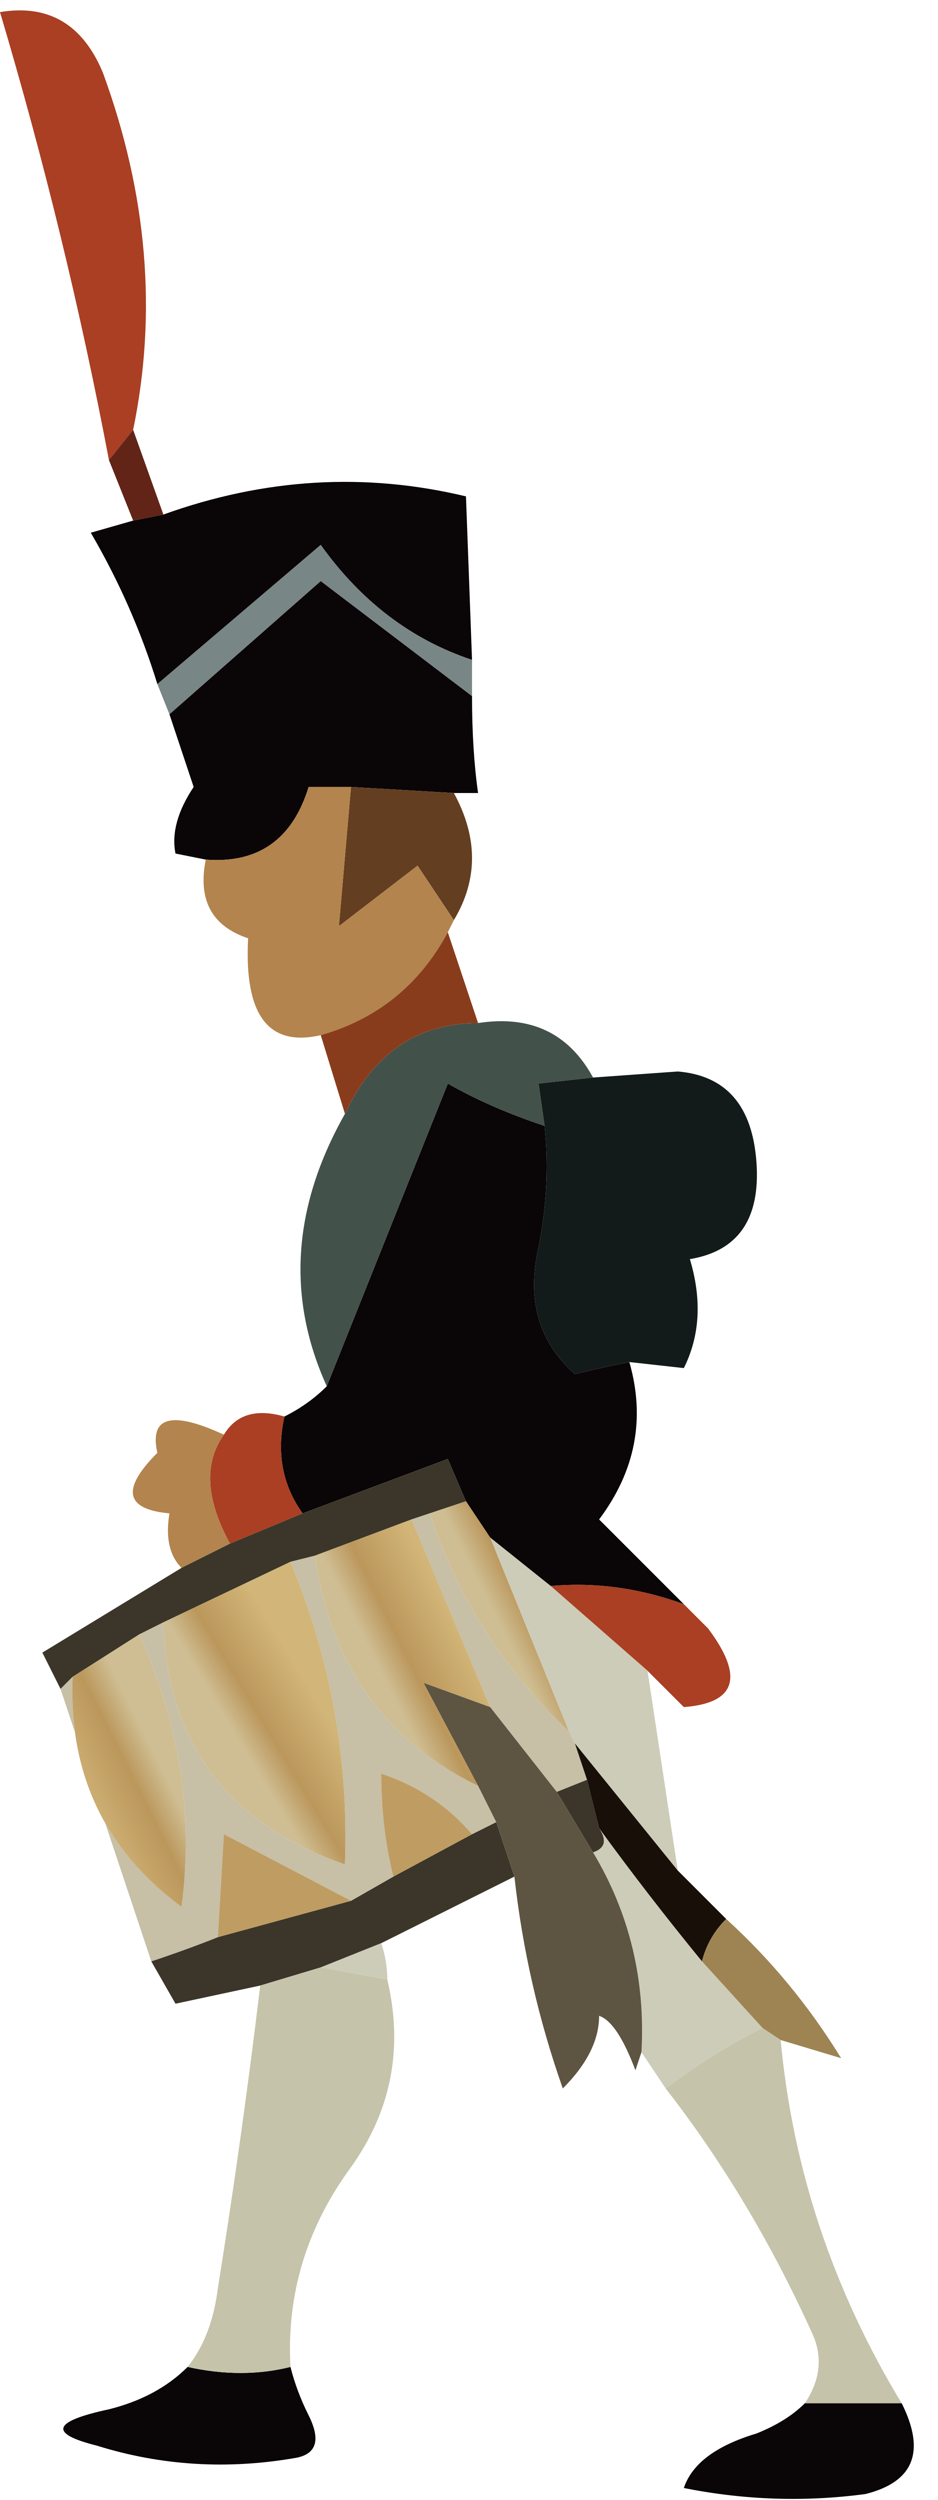 <?xml version="1.0" encoding="UTF-8" standalone="no"?>
<svg xmlns:xlink="http://www.w3.org/1999/xlink" height="20.65px" width="7.75px" xmlns="http://www.w3.org/2000/svg">
  <g transform="matrix(1.0, 0.0, 0.0, 1.0, 3.75, 10.35)">
    <path d="M0.15 -4.9 L0.15 -4.6 -1.1 -5.55 -2.35 -4.45 -2.45 -4.7 -1.1 -5.85 Q-0.6 -5.15 0.15 -4.9" fill="#798686" fill-rule="evenodd" stroke="none"/>
    <path d="M0.15 -4.6 Q0.15 -4.15 0.2 -3.8 L0.0 -3.8 -0.85 -3.85 -1.2 -3.85 Q-1.4 -3.2 -2.05 -3.25 L-2.3 -3.3 Q-2.35 -3.55 -2.15 -3.85 L-2.35 -4.45 -1.1 -5.55 0.15 -4.6 M1.45 0.9 Q1.65 1.6 1.2 2.2 L1.9 2.9 Q1.35 2.7 0.8 2.75 L0.3 2.35 0.1 2.05 -0.05 1.7 -1.25 2.15 Q-1.5 1.8 -1.4 1.35 -1.2 1.25 -1.05 1.1 L-0.05 -1.4 Q0.3 -1.2 0.75 -1.05 0.8 -0.55 0.7 -0.05 0.55 0.6 1.0 1.0 1.2 0.95 1.45 0.9 M3.7 9.5 Q4.0 10.1 3.4 10.25 2.65 10.35 1.9 10.2 2.0 9.9 2.5 9.75 2.75 9.65 2.9 9.5 L3.7 9.5 M-1.35 9.2 Q-1.3 9.4 -1.2 9.6 -1.05 9.9 -1.3 9.95 -2.15 10.1 -2.95 9.85 -3.55 9.7 -2.85 9.55 -2.45 9.45 -2.2 9.2 -1.75 9.3 -1.35 9.2 M-2.45 -4.7 Q-2.65 -5.35 -3.0 -5.95 L-2.65 -6.05 -2.4 -6.1 Q-1.15 -6.55 0.1 -6.25 L0.15 -4.9 Q-0.6 -5.15 -1.1 -5.85 L-2.45 -4.7" fill="#0a0506" fill-rule="evenodd" stroke="none"/>
    <path d="M0.0 -3.8 Q0.3 -3.25 0.0 -2.75 L-0.3 -3.2 -0.95 -2.7 -0.85 -3.85 0.0 -3.8" fill="#643e20" fill-rule="evenodd" stroke="none"/>
    <path d="M0.2 -1.9 Q0.85 -2.0 1.15 -1.45 L0.7 -1.4 0.75 -1.05 Q0.3 -1.2 -0.05 -1.4 L-1.05 1.1 Q-1.55 0.0 -0.9 -1.15 -0.55 -1.9 0.2 -1.9" fill="#43514b" fill-rule="evenodd" stroke="none"/>
    <path d="M1.15 -1.45 L1.85 -1.5 Q2.45 -1.45 2.5 -0.75 2.55 -0.05 1.95 0.05 2.1 0.55 1.9 0.95 L1.45 0.9 Q1.2 0.95 1.0 1.0 0.55 0.6 0.7 -0.05 0.8 -0.55 0.75 -1.05 L0.7 -1.4 1.15 -1.45" fill="#121a1a" fill-rule="evenodd" stroke="none"/>
    <path d="M1.9 2.9 L2.1 3.1 Q2.55 3.7 1.9 3.75 L1.6 3.45 0.8 2.75 Q1.35 2.7 1.9 2.9 M-1.9 1.5 Q-1.75 1.25 -1.4 1.35 -1.5 1.8 -1.25 2.15 L-1.85 2.4 Q-2.15 1.85 -1.9 1.5 M-2.85 -6.55 Q-3.2 -8.4 -3.75 -10.25 -3.15 -10.35 -2.9 -9.75 -2.35 -8.25 -2.65 -6.8 L-2.85 -6.55" fill="#aa3f23" fill-rule="evenodd" stroke="none"/>
    <path d="M-2.65 -6.05 L-2.85 -6.55 -2.65 -6.8 -2.4 -6.1 -2.65 -6.05" fill="#622417" fill-rule="evenodd" stroke="none"/>
    <path d="M0.0 -2.75 L-0.05 -2.65 Q-0.4 -2.0 -1.1 -1.8 -1.75 -1.65 -1.7 -2.6 -2.15 -2.75 -2.05 -3.25 -1.4 -3.2 -1.2 -3.85 L-0.85 -3.85 -0.95 -2.7 -0.3 -3.2 0.0 -2.75 M-2.25 2.6 Q-2.4 2.45 -2.35 2.15 -2.9 2.1 -2.45 1.65 -2.55 1.2 -1.9 1.5 -2.15 1.85 -1.85 2.4 L-2.25 2.6" fill="#b3844d" fill-rule="evenodd" stroke="none"/>
    <path d="M-0.05 -2.65 L0.2 -1.9 Q-0.55 -1.9 -0.9 -1.15 L-1.1 -1.8 Q-0.4 -2.0 -0.05 -2.65" fill="#893c1b" fill-rule="evenodd" stroke="none"/>
    <path d="M0.5 5.15 L-0.6 5.7 -1.1 5.9 -1.6 6.05 -2.3 6.2 -2.5 5.85 Q-2.2 5.75 -1.95 5.65 L-0.85 5.35 -0.5 5.15 0.15 4.8 0.35 4.7 0.5 5.15 M-3.25 3.6 L-3.4 3.3 -2.25 2.6 -1.85 2.4 -1.25 2.15 -0.05 1.7 0.1 2.05 -0.2 2.15 -0.35 2.2 -1.15 2.5 -1.35 2.55 -2.4 3.05 -2.6 3.15 -3.15 3.5 -3.25 3.6 M0.85 4.45 L1.1 4.35 1.2 4.75 Q1.3 4.9 1.15 4.95 L0.85 4.45" fill="#3b3629" fill-rule="evenodd" stroke="none"/>
    <path d="M-1.35 2.55 Q-0.85 3.75 -0.9 5.05 -2.35 4.55 -2.4 3.05 L-1.35 2.55" fill="url(#gradient0)" fill-rule="evenodd" stroke="none"/>
    <path d="M-2.5 5.85 L-3.25 3.6 -3.15 3.5 Q-3.2 4.7 -2.25 5.4 -2.1 4.25 -2.6 3.15 L-2.4 3.05 Q-2.35 4.55 -0.9 5.05 -0.85 3.75 -1.35 2.55 L-1.15 2.5 Q-0.95 3.85 0.2 4.4 L0.35 4.7 0.15 4.8 Q-0.15 4.45 -0.6 4.3 -0.6 4.75 -0.5 5.15 L-0.85 5.35 -1.9 4.8 -1.95 5.65 Q-2.2 5.75 -2.5 5.85 M0.95 3.95 L1.0 4.05 1.1 4.35 0.85 4.45 0.3 3.75 -0.35 2.2 -0.2 2.15 Q0.15 3.2 0.95 3.95" fill="#c7bfa6" fill-rule="evenodd" stroke="none"/>
    <path d="M0.2 4.4 Q-0.95 3.85 -1.15 2.5 L-0.35 2.2 0.3 3.75 -0.25 3.55 0.2 4.4" fill="url(#gradient1)" fill-rule="evenodd" stroke="none"/>
    <path d="M-2.6 3.15 Q-2.1 4.25 -2.25 5.4 -3.2 4.7 -3.15 3.5 L-2.6 3.15" fill="url(#gradient2)" fill-rule="evenodd" stroke="none"/>
    <path d="M0.15 4.8 L-0.5 5.15 Q-0.6 4.75 -0.6 4.3 -0.15 4.45 0.15 4.8 M-0.85 5.35 L-1.95 5.65 -1.9 4.8 -0.85 5.35" fill="#bf9c61" fill-rule="evenodd" stroke="none"/>
    <path d="M1.6 3.45 L1.85 5.1 1.0 4.05 0.95 3.95 0.3 2.35 0.8 2.75 1.6 3.45 M1.75 6.9 L1.55 6.6 Q1.6 5.7 1.15 4.95 1.3 4.9 1.2 4.75 1.6 5.3 2.05 5.85 L2.55 6.4 Q2.15 6.6 1.75 6.9 M-0.6 5.7 Q-0.55 5.85 -0.55 6.0 L-1.1 5.9 -0.6 5.7" fill="#cdccb8" fill-rule="evenodd" stroke="none"/>
    <path d="M2.7 6.5 Q2.85 8.1 3.7 9.5 L2.9 9.5 Q3.1 9.2 2.95 8.9 2.45 7.8 1.75 6.9 2.15 6.6 2.55 6.4 L2.7 6.5 M-0.55 6.0 Q-0.35 6.85 -0.85 7.55 -1.4 8.3 -1.35 9.2 -1.75 9.3 -2.2 9.2 -2.0 8.95 -1.95 8.55 -1.75 7.3 -1.6 6.05 L-1.1 5.9 -0.55 6.0" fill="#c6c3ab" fill-rule="evenodd" stroke="none"/>
    <path d="M0.3 2.35 L0.95 3.95 Q0.15 3.2 -0.2 2.15 L0.1 2.05 0.3 2.35" fill="url(#gradient3)" fill-rule="evenodd" stroke="none"/>
    <path d="M1.55 6.6 L1.5 6.75 Q1.35 6.35 1.2 6.3 1.2 6.6 0.9 6.9 0.6 6.05 0.5 5.15 L0.35 4.7 0.2 4.4 -0.25 3.55 0.3 3.75 0.85 4.45 1.15 4.95 Q1.6 5.7 1.55 6.6" fill="#5e5442" fill-rule="evenodd" stroke="none"/>
    <path d="M1.85 5.1 L2.25 5.5 Q2.1 5.65 2.05 5.85 1.6 5.3 1.2 4.75 L1.1 4.35 1.0 4.05 1.85 5.1" fill="#190f09" fill-rule="evenodd" stroke="none"/>
    <path d="M2.25 5.5 Q2.8 6.0 3.2 6.65 L2.7 6.5 2.55 6.4 2.05 5.85 Q2.1 5.65 2.25 5.5" fill="#9f8453" fill-rule="evenodd" stroke="none"/>
  </g>
  <defs>
    <linearGradient gradientTransform="matrix(4.0E-4, -2.0E-4, 6.0E-4, 0.001, -1.4, 3.95)" gradientUnits="userSpaceOnUse" id="gradient0" spreadMethod="pad" x1="-819.2" x2="819.2">
      <stop offset="0.0" stop-color="#cfbe93"/>
      <stop offset="0.345" stop-color="#bb975c"/>
      <stop offset="1.0" stop-color="#d2b578"/>
    </linearGradient>
    <linearGradient gradientTransform="matrix(4.0E-4, -2.0E-4, 5.0E-4, 0.001, -0.25, 3.35)" gradientUnits="userSpaceOnUse" id="gradient1" spreadMethod="pad" x1="-819.2" x2="819.2">
      <stop offset="0.0" stop-color="#cfbe93"/>
      <stop offset="0.345" stop-color="#bb975c"/>
      <stop offset="1.0" stop-color="#d2b578"/>
    </linearGradient>
    <linearGradient gradientTransform="matrix(-4.0E-4, 2.0E-4, -5.0E-4, -0.001, -2.75, 4.4)" gradientUnits="userSpaceOnUse" id="gradient2" spreadMethod="pad" x1="-819.2" x2="819.2">
      <stop offset="0.0" stop-color="#cfbe93"/>
      <stop offset="0.345" stop-color="#bb975c"/>
      <stop offset="1.0" stop-color="#d2b578"/>
    </linearGradient>
    <linearGradient gradientTransform="matrix(4.0E-4, -2.0E-4, 5.0E-4, 0.001, 0.7, 2.9)" gradientUnits="userSpaceOnUse" id="gradient3" spreadMethod="pad" x1="-819.2" x2="819.2">
      <stop offset="0.0" stop-color="#cfbe93"/>
      <stop offset="0.345" stop-color="#bb975c"/>
      <stop offset="1.0" stop-color="#d2b578"/>
    </linearGradient>
  </defs>
</svg>
